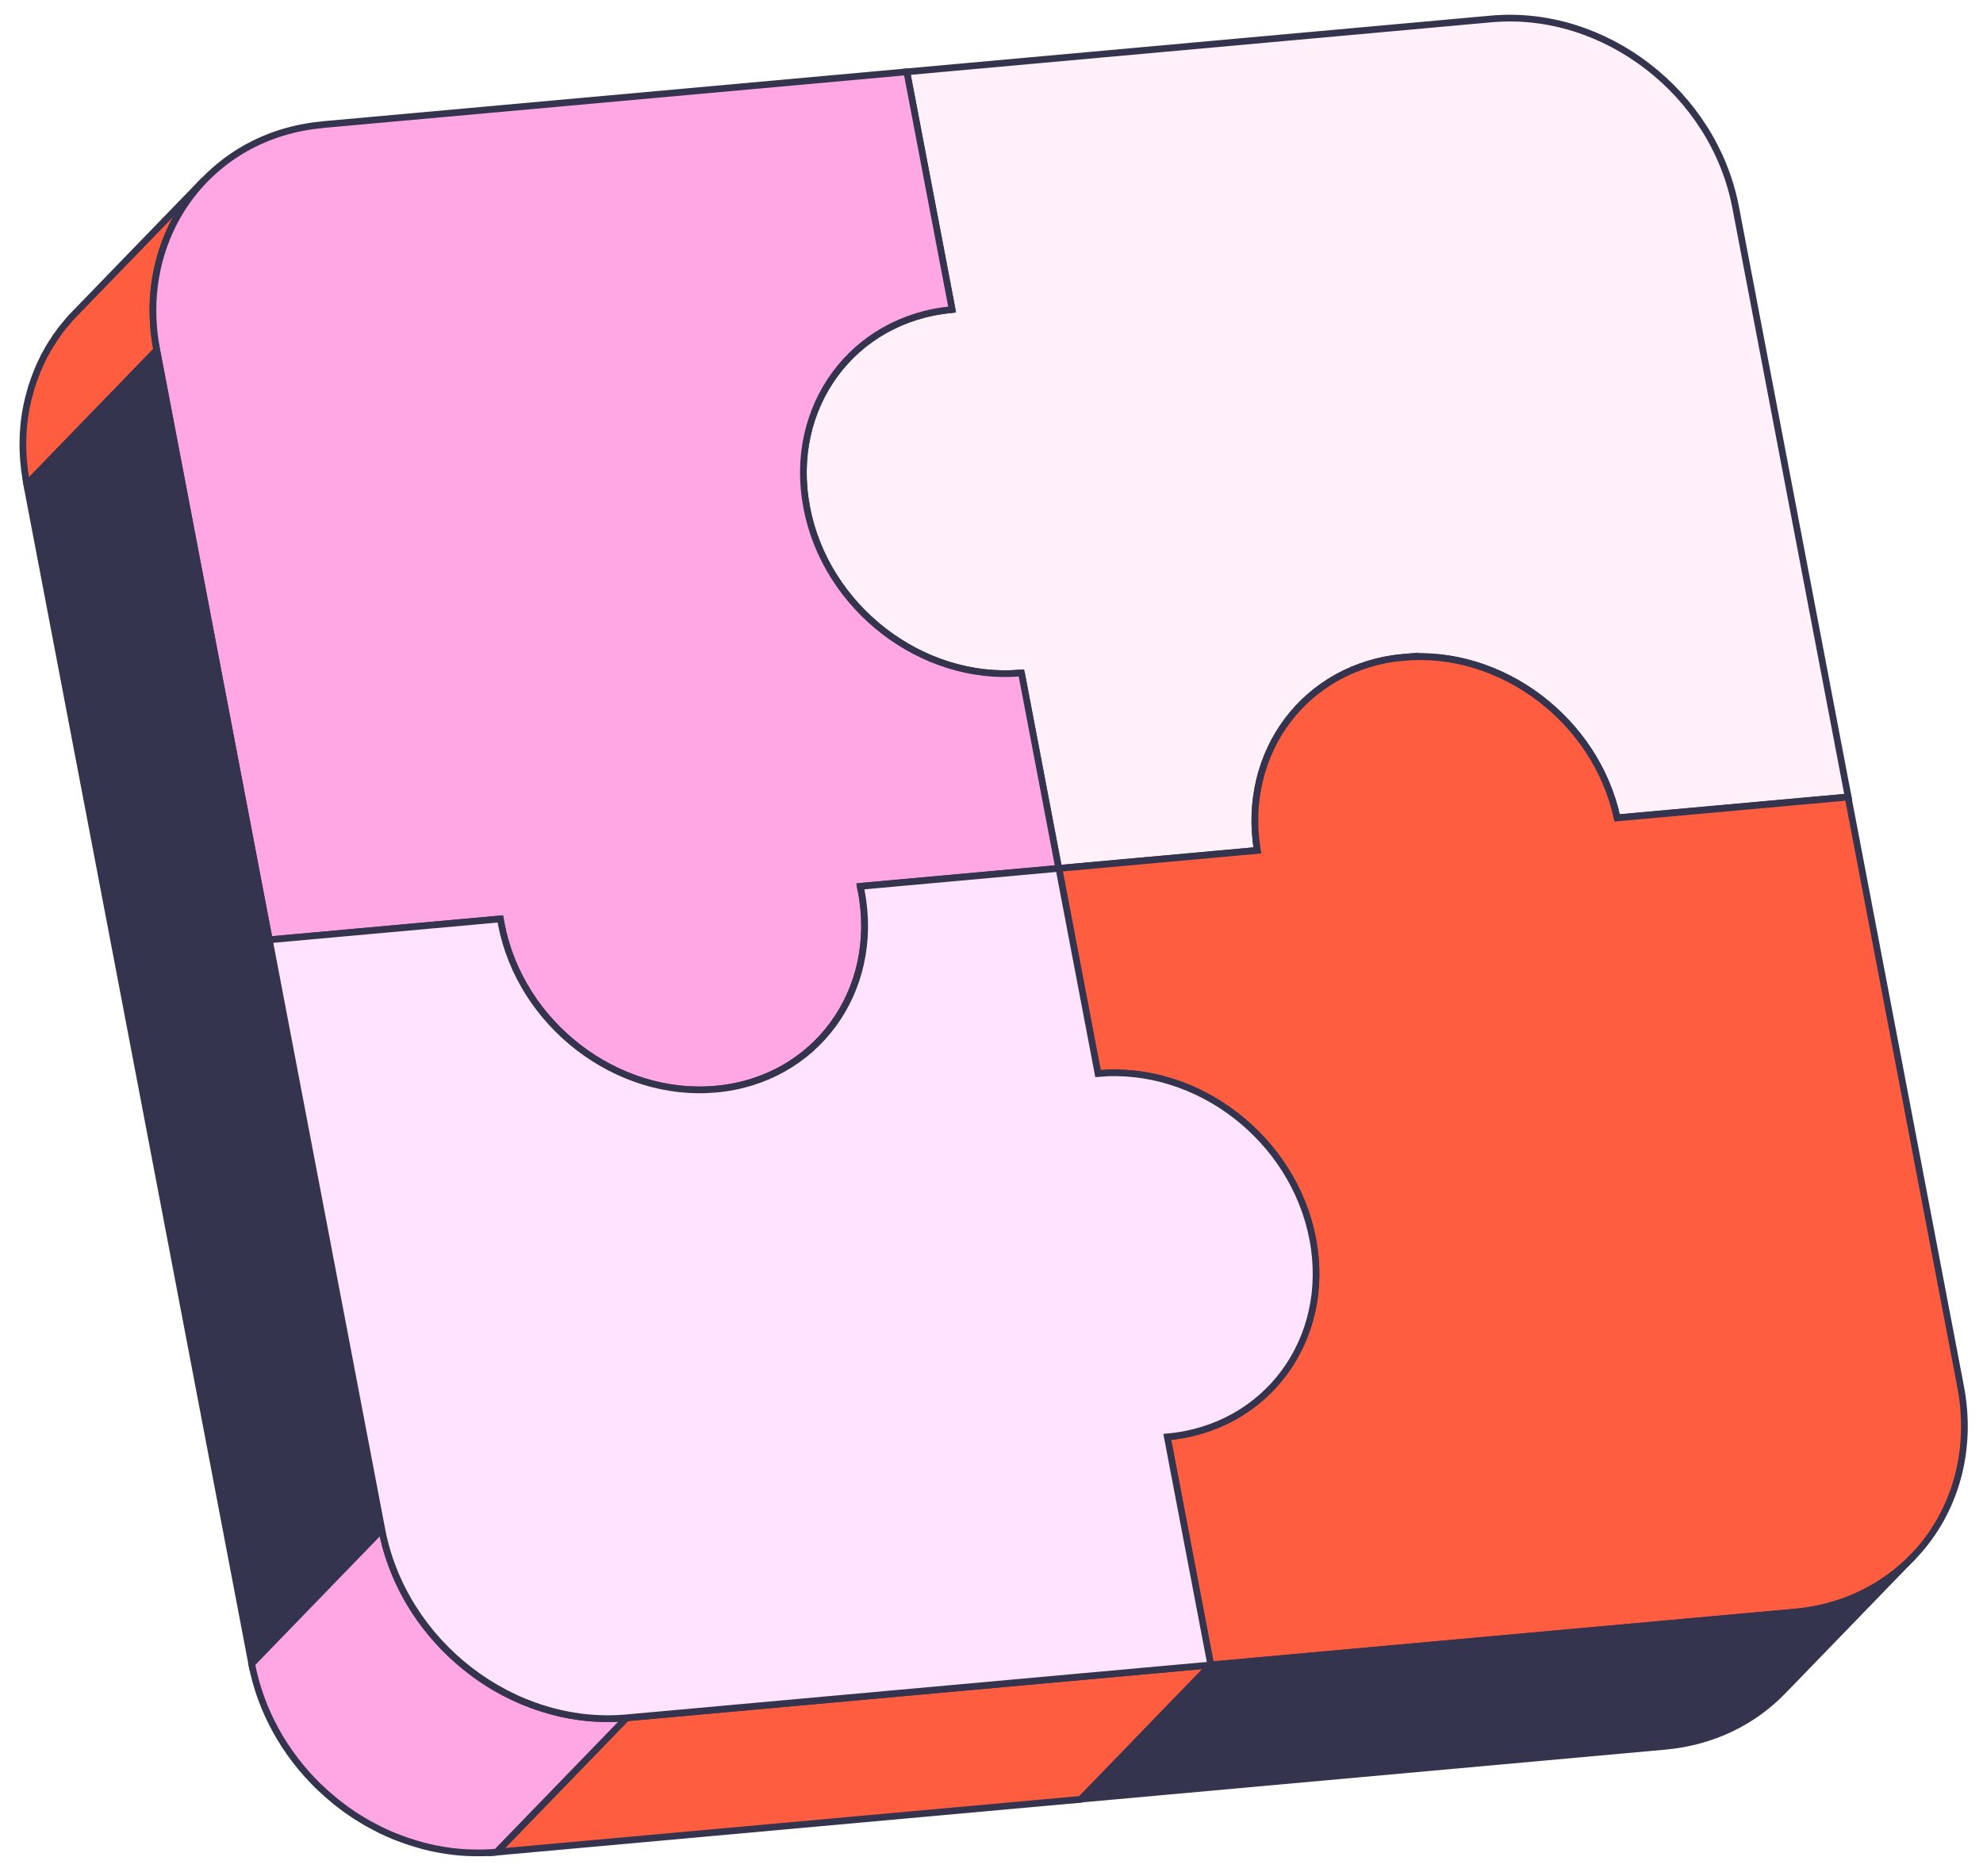<svg width="130" height="123" viewBox="0 0 130 123" fill="none" xmlns="http://www.w3.org/2000/svg">
<g clip-path="url('#clip0_788_1061')">
<path d="M106.023 53.614L97.499 62.415L112.637 61.047L121.161 52.24L106.023 53.614Z" fill="#656565"></path>
<mask id="mask0_788_1061" style="mask-type: luminance" maskUnits="userSpaceOnUse" x="83" y="43" width="24" height="20">
<path d="M83.49 51.891C89.903 51.312 96.105 56.002 97.499 62.415L106.023 53.614C104.629 47.201 98.428 42.511 92.014 43.09C91.716 43.399 91.32 43.811 91.016 44.12C90.701 44.447 90.276 44.882 89.961 45.208C89.645 45.535 89.192 45.999 88.865 46.342C88.538 46.686 88.085 47.15 87.752 47.493C87.42 47.837 86.972 48.3 86.639 48.644C86.307 48.988 85.871 49.434 85.544 49.778C85.217 50.121 84.804 50.539 84.488 50.866C84.19 51.175 83.788 51.587 83.49 51.896V51.891Z" fill="white"></path>
</mask>
<g mask="url('#mask0_788_1061')">
<path d="M85.24 46.256L76.716 55.057C78.413 53.299 80.754 52.137 83.484 51.891C85.791 51.684 88.074 52.154 90.11 53.145L98.634 44.344C96.598 43.353 94.315 42.878 92.009 43.09C89.272 43.336 86.938 44.504 85.24 46.256Z" fill="#696969"></path>
<path d="M98.64 44.344L90.116 53.145C90.638 53.397 91.142 53.683 91.624 54.004L100.149 45.203C99.661 44.888 99.162 44.601 98.64 44.344Z" fill="#6D6D6D"></path>
<path d="M100.149 45.203L91.624 54.004C92.014 54.261 92.393 54.536 92.76 54.834L101.284 46.033C100.917 45.735 100.539 45.46 100.149 45.203Z" fill="#717171"></path>
<path d="M101.285 46.027L92.76 54.828C93.093 55.097 93.414 55.378 93.718 55.681L102.243 46.88C101.938 46.583 101.617 46.297 101.285 46.027Z" fill="#757575"></path>
<path d="M102.243 46.88L93.718 55.681C94.005 55.962 94.286 56.26 94.55 56.563L103.074 47.762C102.81 47.459 102.535 47.161 102.243 46.88Z" fill="#797979"></path>
<path d="M103.074 47.762L94.55 56.563C94.808 56.867 95.055 57.176 95.29 57.497L103.814 48.696C103.579 48.375 103.332 48.06 103.074 47.762Z" fill="#7D7D7D"></path>
<path d="M103.814 48.701L95.29 57.502C95.525 57.829 95.749 58.172 95.956 58.521L104.48 49.72C104.273 49.371 104.05 49.033 103.814 48.701Z" fill="#818181"></path>
<path d="M104.48 49.715L95.955 58.516C96.173 58.882 96.374 59.266 96.558 59.655L105.082 50.854C104.898 50.465 104.698 50.081 104.48 49.715Z" fill="#858585"></path>
<path d="M105.088 50.854L96.564 59.655C96.776 60.107 96.965 60.571 97.12 61.046L105.644 52.245C105.484 51.77 105.294 51.306 105.088 50.854Z" fill="#898989"></path>
<path d="M105.644 52.246L97.12 61.047C97.269 61.493 97.395 61.946 97.499 62.409L106.023 53.608C105.92 53.145 105.793 52.687 105.644 52.246Z" fill="#8D8D8D"></path>
</g>
<path d="M59.443 4.708L50.919 13.514L53.89 29.095L62.415 20.294L59.443 4.708Z" fill="#999999"></path>
<mask id="mask1_788_1061" style="mask-type: luminance" maskUnits="userSpaceOnUse" x="76" y="43" width="17" height="13">
<path d="M76.716 55.063C78.413 53.305 80.754 52.137 83.49 51.891C86.33 48.959 89.175 46.022 92.014 43.09C89.278 43.336 86.938 44.504 85.24 46.262C82.681 48.902 79.274 52.423 76.716 55.063Z" fill="white"></path>
</mask>
<g mask="url('#mask1_788_1061')">
<path d="M85.24 46.256L76.716 55.057C78.413 53.299 80.754 52.137 83.484 51.891C85.791 51.684 88.074 52.154 90.11 53.145L98.634 44.344C96.598 43.353 94.315 42.878 92.009 43.09C89.272 43.336 86.938 44.504 85.24 46.256Z" fill="#696969"></path>
</g>
<mask id="mask2_788_1061" style="mask-type: luminance" maskUnits="userSpaceOnUse" x="47" y="20" width="16" height="13">
<path d="M55.64 23.466L47.116 32.267C48.819 30.509 51.154 29.341 53.89 29.095L62.415 20.294C59.678 20.54 57.338 21.708 55.64 23.466Z" fill="white"></path>
</mask>
<g mask="url('#mask2_788_1061')">
<path d="M55.64 23.466L47.116 32.267C48.819 30.509 51.154 29.341 53.89 29.095L62.415 20.294C59.678 20.54 57.338 21.708 55.64 23.466Z" fill="#696969"></path>
</g>
<mask id="mask3_788_1061" style="mask-type: luminance" maskUnits="userSpaceOnUse" x="73" y="46" width="13" height="19">
<path d="M85.24 46.256L76.716 55.057C74.427 57.422 73.297 60.852 73.899 64.546L82.423 55.745C81.815 52.045 82.951 48.615 85.24 46.256Z" fill="white"></path>
</mask>
<g mask="url('#mask3_788_1061')">
<path d="M85.24 46.256L76.715 55.057C76.612 55.166 76.509 55.275 76.411 55.384L84.936 46.583C85.033 46.474 85.136 46.359 85.24 46.256Z" fill="#818181"></path>
<path d="M84.936 46.588L76.412 55.389C76.142 55.693 75.895 56.008 75.666 56.34L84.19 47.539C84.419 47.207 84.672 46.892 84.936 46.588Z" fill="#858585"></path>
<path d="M84.19 47.533L75.666 56.334C75.402 56.712 75.167 57.102 74.954 57.514L83.479 48.713C83.691 48.306 83.926 47.911 84.19 47.533Z" fill="#898989"></path>
<path d="M83.479 48.713L74.954 57.514C74.668 58.069 74.427 58.659 74.237 59.266L82.762 50.465C82.951 49.852 83.192 49.268 83.479 48.713Z" fill="#8D8D8D"></path>
<path d="M82.761 50.465L74.237 59.266C73.732 60.892 73.6 62.684 73.904 64.545L82.429 55.744C82.125 53.883 82.257 52.085 82.761 50.465Z" fill="#919191"></path>
</g>
<mask id="mask4_788_1061" style="mask-type: luminance" maskUnits="userSpaceOnUse" x="44" y="23" width="12" height="20">
<path d="M47.121 32.267C44.764 34.695 43.634 38.257 44.362 42.076C47.202 39.144 50.047 36.207 52.886 33.275C52.158 29.456 53.294 25.894 55.646 23.466C53.087 26.106 49.68 29.628 47.121 32.267Z" fill="white"></path>
</mask>
<g mask="url('#mask4_788_1061')">
<path d="M55.64 23.466L47.116 32.267C47.013 32.376 46.91 32.485 46.812 32.594L55.336 23.793C55.434 23.678 55.537 23.569 55.64 23.466Z" fill="#818181"></path>
<path d="M55.336 23.793L46.812 32.593C46.542 32.897 46.296 33.212 46.066 33.538L54.591 24.737C54.82 24.405 55.072 24.09 55.336 23.793Z" fill="#858585"></path>
<path d="M54.59 24.743L46.066 33.544C45.802 33.922 45.567 34.317 45.349 34.73L53.873 25.928C54.086 25.516 54.327 25.121 54.59 24.743Z" fill="#898989"></path>
<path d="M53.873 25.923L45.349 34.724C45.062 35.274 44.827 35.852 44.638 36.453L53.162 27.652C53.351 27.051 53.587 26.473 53.873 25.923Z" fill="#8D8D8D"></path>
<path d="M53.162 27.652L44.638 36.453C44.127 38.096 43.989 39.911 44.305 41.795L52.829 32.994C52.514 31.11 52.646 29.295 53.162 27.652Z" fill="#919191"></path>
<path d="M52.835 33L44.311 41.801C44.328 41.893 44.34 41.984 44.357 42.07C44.466 42.648 44.615 43.21 44.799 43.759L53.323 34.958C53.139 34.409 52.99 33.847 52.881 33.269C52.864 33.178 52.847 33.086 52.835 33Z" fill="#8D8D8D"></path>
</g>
<mask id="mask5_788_1061" style="mask-type: luminance" maskUnits="userSpaceOnUse" x="44" y="33" width="23" height="20">
<path d="M44.356 42.076C45.613 48.655 51.917 53.511 58.434 52.921L66.958 44.12C60.436 44.71 54.131 39.854 52.881 33.275C51.458 34.741 50.041 36.207 48.619 37.672C48.286 38.016 47.838 38.48 47.506 38.824C47.173 39.167 46.737 39.614 46.41 39.957C46.083 40.301 45.67 40.719 45.355 41.045C45.056 41.354 44.655 41.767 44.356 42.076Z" fill="white"></path>
</mask>
<g mask="url('#mask5_788_1061')">
<path d="M52.835 33L44.31 41.801C44.328 41.893 44.339 41.984 44.356 42.07C44.465 42.648 44.615 43.21 44.798 43.759L53.322 34.958C53.139 34.409 52.99 33.847 52.881 33.269C52.864 33.178 52.846 33.086 52.835 33Z" fill="#8D8D8D"></path>
<path d="M53.328 34.959L44.804 43.76C44.964 44.229 45.148 44.693 45.36 45.139L53.884 36.339C53.672 35.892 53.489 35.434 53.328 34.959Z" fill="#898989"></path>
<path d="M53.879 36.338L45.355 45.139C45.538 45.535 45.739 45.912 45.962 46.285L54.487 37.484C54.269 37.111 54.062 36.733 53.879 36.338Z" fill="#858585"></path>
<path d="M54.487 37.483L45.962 46.284C46.169 46.634 46.393 46.971 46.628 47.304L55.152 38.503C54.917 38.176 54.693 37.833 54.487 37.483Z" fill="#818181"></path>
<path d="M55.158 38.503L46.634 47.304C46.869 47.625 47.116 47.94 47.374 48.237L55.898 39.436C55.64 39.133 55.393 38.824 55.158 38.503Z" fill="#7D7D7D"></path>
<path d="M55.898 39.436L47.373 48.237C47.637 48.546 47.919 48.838 48.205 49.119L56.73 40.318C56.443 40.037 56.162 39.739 55.898 39.436Z" fill="#797979"></path>
<path d="M56.73 40.324L48.206 49.125C48.51 49.422 48.831 49.703 49.163 49.972L57.688 41.171C57.355 40.902 57.04 40.621 56.73 40.324Z" fill="#757575"></path>
<path d="M57.682 41.171L49.158 49.972C49.525 50.27 49.903 50.544 50.299 50.802L58.824 42.001C58.428 41.743 58.049 41.469 57.682 41.171Z" fill="#717171"></path>
<path d="M58.824 42.002L50.299 50.803C50.781 51.117 51.28 51.404 51.802 51.656L60.327 42.855C59.81 42.603 59.311 42.316 58.824 42.002Z" fill="#6D6D6D"></path>
<path d="M60.327 42.855L51.802 51.656C53.844 52.652 56.127 53.127 58.439 52.915L66.963 44.114C64.652 44.326 62.369 43.851 60.327 42.855Z" fill="#696969"></path>
</g>
<path d="M69.408 56.924L60.883 65.731L73.905 64.551L82.429 55.75L69.408 56.924Z" fill="#656565"></path>
<path d="M66.964 44.115L58.44 52.916L60.883 65.731L69.407 56.924L66.964 44.115Z" fill="#999999"></path>
<path d="M59.443 4.708L62.415 20.294C55.893 20.884 51.625 26.696 52.881 33.269C54.137 39.849 60.441 44.704 66.958 44.115L69.402 56.924L82.423 55.744C81.368 49.302 85.596 43.668 92.009 43.084C98.422 42.505 104.623 47.195 106.017 53.608L121.161 52.24L113.784 13.589C112.356 6.099 105.174 0.568 97.751 1.243L59.443 4.708Z" fill="#FFF0FA" stroke="#34344E" stroke-width="0.44" stroke-miterlimit="10"></path>
<mask id="mask6_788_1061" style="mask-type: luminance" maskUnits="userSpaceOnUse" x="63" y="70" width="24" height="21">
<path d="M71.972 70.374L63.447 79.175C69.969 78.585 76.274 83.441 77.524 90.02L86.049 81.219C84.792 74.64 78.488 69.784 71.972 70.374Z" fill="white"></path>
</mask>
<g mask="url('#mask6_788_1061')">
<path d="M71.972 70.374L63.447 79.175C65.759 78.963 68.042 79.438 70.084 80.435L78.609 71.634C76.566 70.637 74.283 70.162 71.972 70.374Z" fill="#696969"></path>
<path d="M78.608 71.634L70.084 80.435C70.6 80.687 71.099 80.973 71.587 81.288L80.111 72.487C79.629 72.172 79.13 71.886 78.608 71.634Z" fill="#6D6D6D"></path>
<path d="M80.112 72.487L71.587 81.288C71.983 81.546 72.362 81.82 72.729 82.118L81.253 73.317C80.886 73.019 80.507 72.745 80.112 72.487Z" fill="#717171"></path>
<path d="M81.253 73.317L72.729 82.118C73.062 82.388 73.377 82.668 73.687 82.966L82.211 74.165C81.907 73.867 81.586 73.587 81.253 73.317Z" fill="#757575"></path>
<path d="M82.211 74.17L73.686 82.971C73.973 83.252 74.254 83.55 74.518 83.853L83.043 75.052C82.779 74.743 82.498 74.451 82.211 74.17Z" fill="#797979"></path>
<path d="M83.043 75.052L74.519 83.853C74.777 84.157 75.023 84.466 75.259 84.787L83.783 75.986C83.548 75.665 83.301 75.35 83.043 75.052Z" fill="#7D7D7D"></path>
<path d="M83.777 75.986L75.253 84.787C75.488 85.113 75.712 85.457 75.918 85.806L84.442 77.005C84.236 76.656 84.012 76.318 83.777 75.986Z" fill="#818181"></path>
<path d="M84.448 77.005L75.924 85.806C76.142 86.178 76.348 86.556 76.532 86.951L85.056 78.15C84.873 77.755 84.672 77.377 84.448 77.005Z" fill="#858585"></path>
<path d="M85.056 78.15L76.532 86.951C76.744 87.397 76.928 87.856 77.088 88.331L85.613 79.53C85.452 79.06 85.269 78.597 85.056 78.15Z" fill="#898989"></path>
<path d="M85.607 79.53L77.082 88.331C77.266 88.881 77.415 89.442 77.524 90.02L86.049 81.219C85.939 80.641 85.79 80.08 85.607 79.53Z" fill="#8D8D8D"></path>
</g>
<path d="M69.408 56.924L60.883 65.731L63.447 79.181L71.972 70.374L69.408 56.924Z" fill="#999999"></path>
<path d="M56.386 58.103L47.861 66.91L60.883 65.731L69.407 56.924L56.386 58.103Z" fill="#656565"></path>
<mask id="mask7_788_1061" style="mask-type: luminance" maskUnits="userSpaceOnUse" x="47" y="58" width="10" height="10">
<path d="M56.386 58.103L47.861 66.904C47.884 67.013 47.907 67.116 47.93 67.225L56.454 58.424C56.431 58.315 56.409 58.212 56.386 58.103Z" fill="white"></path>
</mask>
<g mask="url('#mask7_788_1061')">
<path d="M56.386 58.103L47.861 66.904C47.884 67.013 47.907 67.116 47.93 67.225L56.454 58.424C56.431 58.315 56.409 58.212 56.386 58.103Z" fill="#8D8D8D"></path>
</g>
<mask id="mask8_788_1061" style="mask-type: luminance" maskUnits="userSpaceOnUse" x="74" y="81" width="13" height="19">
<path d="M74.771 99.83L83.295 91.029C85.647 88.601 86.777 85.039 86.049 81.226L77.525 90.027C78.253 93.846 77.123 97.402 74.771 99.83Z" fill="white"></path>
</mask>
<g mask="url('#mask8_788_1061')">
<path d="M86.055 81.22L77.53 90.021C77.547 90.113 77.565 90.204 77.576 90.29L86.1 81.489C86.083 81.398 86.072 81.306 86.055 81.22Z" fill="#8D8D8D"></path>
<path d="M86.1 81.495L77.576 90.296C77.892 92.18 77.76 94 77.243 95.644L85.768 86.843C86.278 85.199 86.416 83.384 86.1 81.495Z" fill="#919191"></path>
<path d="M85.773 86.837L77.249 95.638C77.06 96.24 76.825 96.818 76.538 97.368L85.062 88.567C85.349 88.017 85.584 87.439 85.773 86.837Z" fill="#8D8D8D"></path>
<path d="M85.062 88.566L76.538 97.367C76.326 97.78 76.085 98.175 75.826 98.547L84.351 89.746C84.615 89.368 84.85 88.973 85.062 88.566Z" fill="#898989"></path>
<path d="M84.351 89.752L75.826 98.553C75.597 98.885 75.345 99.2 75.081 99.498L83.605 90.697C83.875 90.393 84.121 90.078 84.351 89.752Z" fill="#858585"></path>
<path d="M83.599 90.697L75.075 99.498C74.978 99.612 74.874 99.721 74.771 99.824L83.295 91.023C83.398 90.914 83.502 90.806 83.599 90.697Z" fill="#818181"></path>
</g>
<path d="M10.127 21.995C10.11 21.857 10.099 21.726 10.087 21.588C10.076 21.456 10.064 21.325 10.053 21.193C10.047 21.061 10.041 20.924 10.036 20.792C10.036 20.661 10.03 20.535 10.024 20.403C10.024 20.271 10.024 20.14 10.03 20.008C10.03 19.882 10.036 19.75 10.041 19.624C10.047 19.492 10.059 19.366 10.07 19.235C10.082 19.109 10.093 18.983 10.105 18.863C10.122 18.737 10.139 18.605 10.156 18.479C10.173 18.359 10.191 18.233 10.214 18.113C10.236 17.986 10.259 17.86 10.288 17.74C10.311 17.62 10.34 17.5 10.368 17.38C10.397 17.259 10.432 17.133 10.46 17.013C10.495 16.893 10.523 16.778 10.558 16.664C10.581 16.578 10.609 16.498 10.638 16.412C10.718 16.166 10.804 15.919 10.902 15.679C10.925 15.616 10.954 15.547 10.976 15.484C11.097 15.198 11.229 14.912 11.367 14.637C11.412 14.545 11.458 14.459 11.51 14.373C11.579 14.242 11.653 14.11 11.728 13.984C11.785 13.892 11.843 13.801 11.9 13.709C11.975 13.589 12.055 13.463 12.135 13.348C12.181 13.285 12.227 13.222 12.273 13.159C12.508 12.833 12.755 12.512 13.019 12.209C13.145 12.066 13.271 11.923 13.403 11.785L4.879 20.586C4.758 20.706 4.644 20.832 4.529 20.958C4.517 20.976 4.506 20.993 4.489 21.01C4.225 21.313 3.972 21.628 3.743 21.96C3.726 21.989 3.697 22.012 3.68 22.041C3.657 22.075 3.634 22.115 3.611 22.149C3.531 22.27 3.45 22.39 3.376 22.51C3.318 22.602 3.261 22.693 3.204 22.785C3.129 22.911 3.055 23.043 2.986 23.174C2.946 23.243 2.905 23.312 2.871 23.381C2.86 23.398 2.854 23.421 2.848 23.438C2.705 23.713 2.578 23.999 2.458 24.285C2.429 24.348 2.406 24.417 2.383 24.48C2.286 24.72 2.2 24.967 2.12 25.213C2.102 25.259 2.085 25.304 2.068 25.35C2.056 25.385 2.045 25.425 2.039 25.465C2.005 25.579 1.976 25.7 1.942 25.814C1.907 25.934 1.879 26.06 1.844 26.18C1.815 26.301 1.793 26.421 1.764 26.541C1.741 26.667 1.712 26.788 1.689 26.913C1.666 27.034 1.649 27.16 1.632 27.28C1.615 27.406 1.598 27.532 1.58 27.664C1.569 27.79 1.557 27.916 1.546 28.041C1.534 28.173 1.523 28.299 1.517 28.431C1.511 28.557 1.506 28.683 1.506 28.809C1.506 28.941 1.5 29.072 1.5 29.204C1.5 29.33 1.5 29.462 1.511 29.588C1.511 29.719 1.523 29.857 1.529 29.988C1.534 30.12 1.546 30.246 1.563 30.378C1.575 30.515 1.586 30.647 1.603 30.784C1.62 30.916 1.638 31.048 1.661 31.179C1.672 31.265 1.684 31.351 1.695 31.437C1.712 31.54 1.729 31.643 1.752 31.746L10.277 22.945C10.242 22.756 10.214 22.567 10.185 22.384C10.168 22.252 10.145 22.121 10.127 21.983V21.995Z" fill="#FF5D40" stroke="#34344E" stroke-width="0.44" stroke-miterlimit="10"></path>
<mask id="mask9_788_1061" style="mask-type: luminance" maskUnits="userSpaceOnUse" x="45" y="58" width="12" height="20">
<path d="M45.171 77.034L53.695 68.233C56.047 65.805 57.177 62.244 56.449 58.424L47.924 67.225C48.653 71.045 47.523 74.6 45.171 77.034Z" fill="white"></path>
</mask>
<g mask="url('#mask9_788_1061')">
<path d="M56.455 58.424L47.93 67.225C47.947 67.317 47.965 67.409 47.976 67.494L56.5 58.693C56.483 58.602 56.472 58.51 56.455 58.424Z" fill="#8D8D8D"></path>
<path d="M56.501 58.699L47.976 67.5C48.292 69.384 48.16 71.205 47.644 72.848L56.168 64.047C56.678 62.404 56.816 60.589 56.501 58.699Z" fill="#919191"></path>
<path d="M56.174 64.047L47.649 72.848C47.46 73.45 47.225 74.028 46.938 74.578L55.462 65.777C55.749 65.227 55.984 64.649 56.174 64.047Z" fill="#8D8D8D"></path>
<path d="M55.462 65.776L46.938 74.577C46.725 74.99 46.485 75.385 46.221 75.763L54.745 66.962C55.009 66.584 55.244 66.189 55.462 65.776Z" fill="#898989"></path>
<path d="M54.745 66.956L46.221 75.757C45.991 76.089 45.739 76.404 45.475 76.702L53.999 67.901C54.269 67.597 54.516 67.282 54.745 66.956Z" fill="#858585"></path>
<path d="M53.999 67.907L45.475 76.708C45.377 76.822 45.274 76.931 45.171 77.034L53.695 68.233C53.798 68.124 53.902 68.016 53.999 67.907Z" fill="#818181"></path>
</g>
<mask id="mask10_788_1061" style="mask-type: luminance" maskUnits="userSpaceOnUse" x="67" y="91" width="17" height="13">
<path d="M67.996 103.002C70.732 102.755 73.073 101.587 74.776 99.829L83.301 91.028C81.597 92.786 79.257 93.949 76.52 94.201C73.962 96.84 70.555 100.362 67.996 103.002Z" fill="white"></path>
</mask>
<g mask="url('#mask10_788_1061')">
<path d="M76.52 94.195L67.996 102.996C70.732 102.75 73.073 101.582 74.776 99.824L83.301 91.023C81.597 92.781 79.257 93.949 76.52 94.195Z" fill="#696969"></path>
</g>
<mask id="mask11_788_1061" style="mask-type: luminance" maskUnits="userSpaceOnUse" x="24" y="60" width="9" height="10">
<path d="M32.792 60.239L24.268 69.04C24.285 69.149 24.296 69.258 24.319 69.361L32.843 60.56C32.821 60.451 32.809 60.342 32.792 60.239Z" fill="white"></path>
</mask>
<g mask="url('#mask11_788_1061')">
<path d="M32.792 60.239L24.268 69.04C24.279 69.12 24.291 69.201 24.308 69.287L32.832 60.486C32.821 60.405 32.809 60.325 32.792 60.239Z" fill="#919191"></path>
<path d="M32.832 60.485L24.308 69.286C24.308 69.286 24.319 69.338 24.319 69.367L32.843 60.566C32.843 60.566 32.832 60.514 32.832 60.485Z" fill="#8D8D8D"></path>
</g>
<path d="M92.014 43.09C85.601 43.668 81.373 49.303 82.429 55.75L69.407 56.93L71.971 70.38C78.494 69.791 84.798 74.646 86.049 81.226C87.305 87.805 83.037 93.611 76.515 94.201L79.366 109.152L117.673 105.687C125.096 105.017 129.961 98.398 128.532 90.903L121.155 52.252L106.011 53.62C104.617 47.207 98.416 42.517 92.003 43.096L92.014 43.09Z" fill="#FF5D40" stroke="#34344E" stroke-width="0.44" stroke-miterlimit="10"></path>
<path d="M125.4 102.068C125.159 102.32 124.907 102.561 124.637 102.784C122.784 104.382 120.404 105.429 117.679 105.676L79.371 109.14L70.847 117.941L109.155 114.477C112.27 114.196 114.937 112.868 116.876 110.863L125.4 102.062V102.068Z" fill="#34344E" stroke="#34344E" stroke-width="0.44" stroke-miterlimit="10"></path>
<path d="M76.52 94.195L67.996 103.002L70.847 117.952L79.371 109.146L76.52 94.195Z" fill="#999999"></path>
<mask id="mask12_788_1061" style="mask-type: luminance" maskUnits="userSpaceOnUse" x="24" y="60" width="30" height="21">
<path d="M45.171 77.034L53.695 68.233C51.997 69.991 49.657 71.153 46.921 71.405C40.398 71.995 34.094 67.139 32.844 60.565L24.319 69.366C25.576 75.94 31.88 80.796 38.396 80.206C41.133 79.96 43.467 78.792 45.171 77.034Z" fill="white"></path>
</mask>
<g mask="url('#mask12_788_1061')">
<path d="M32.844 60.565L24.319 69.366C24.428 69.945 24.578 70.506 24.761 71.056L33.285 62.255C33.102 61.705 32.953 61.144 32.844 60.565Z" fill="#8D8D8D"></path>
<path d="M33.285 62.249L24.761 71.05C24.921 71.52 25.105 71.983 25.311 72.43L33.836 63.629C33.623 63.182 33.44 62.724 33.285 62.249Z" fill="#898989"></path>
<path d="M33.842 63.629L25.317 72.43C25.501 72.819 25.702 73.203 25.925 73.575L34.45 64.774C34.232 64.402 34.025 64.024 33.842 63.629Z" fill="#858585"></path>
<path d="M34.45 64.774L25.925 73.575C26.132 73.924 26.355 74.262 26.591 74.594L35.115 65.793C34.88 65.467 34.656 65.123 34.45 64.774Z" fill="#818181"></path>
<path d="M35.115 65.793L26.591 74.594C26.826 74.915 27.073 75.23 27.331 75.528L35.855 66.727C35.597 66.429 35.35 66.114 35.115 65.793Z" fill="#7D7D7D"></path>
<path d="M35.855 66.727L27.331 75.528C27.595 75.837 27.876 76.129 28.163 76.409L36.687 67.608C36.4 67.328 36.119 67.03 35.855 66.727Z" fill="#797979"></path>
<path d="M36.687 67.608L28.163 76.409C28.467 76.707 28.788 76.988 29.121 77.257L37.645 68.456C37.312 68.187 36.997 67.906 36.687 67.608Z" fill="#757575"></path>
<path d="M37.645 68.456L29.121 77.257C29.488 77.555 29.866 77.83 30.262 78.087L38.786 69.286C38.391 69.029 38.012 68.754 37.645 68.456Z" fill="#717171"></path>
<path d="M38.786 69.292L30.262 78.093C30.744 78.408 31.243 78.694 31.765 78.946L40.289 70.145C39.773 69.893 39.268 69.607 38.786 69.292Z" fill="#6D6D6D"></path>
<path d="M40.284 70.14L31.759 78.941C33.801 79.937 36.084 80.412 38.396 80.2C41.133 79.954 43.467 78.786 45.171 77.028L53.695 68.227C51.997 69.985 49.657 71.147 46.921 71.399C44.609 71.611 42.326 71.136 40.284 70.14Z" fill="#696969"></path>
</g>
<path d="M21.136 8.178C13.713 8.847 8.848 15.467 10.277 22.957L17.654 61.608L32.798 60.239C32.815 60.348 32.827 60.457 32.849 60.56C34.106 67.133 40.41 71.989 46.927 71.399C53.443 70.809 57.711 64.998 56.455 58.424C56.432 58.315 56.409 58.212 56.386 58.103L69.407 56.924L66.964 44.114C60.441 44.704 54.137 39.849 52.887 33.269C51.63 26.696 55.898 20.884 62.421 20.294L59.449 4.708L21.142 8.172L21.136 8.178Z" fill="#FFA7E4" stroke="#34344E" stroke-width="0.44" stroke-linecap="round" stroke-linejoin="round"></path>
<path d="M17.654 61.608L9.129 70.415L24.268 69.04L32.792 60.239L17.654 61.608Z" fill="#656565"></path>
<path d="M41.064 112.616L32.54 121.417L70.847 117.953L79.371 109.146L41.064 112.616Z" fill="#FF5D40" stroke="#34344E" stroke-width="0.44" stroke-miterlimit="10"></path>
<path d="M17.654 61.608L10.277 22.956L1.752 31.758L9.129 70.414L16.501 109.065L25.025 100.264L17.654 61.608Z" fill="#34344E" stroke="#34344E" stroke-width="0.44" stroke-miterlimit="10"></path>
<path d="M25.025 100.265L16.5 109.066C16.627 109.724 16.799 110.365 17.005 110.99L25.53 102.189C25.317 101.564 25.151 100.923 25.025 100.265Z" fill="#8D8D8D"></path>
<path d="M25.535 102.188L17.011 110.989C17.195 111.528 17.401 112.049 17.642 112.558L26.166 103.757C25.926 103.248 25.719 102.727 25.535 102.188Z" fill="#898989"></path>
<path d="M26.166 103.763L17.642 112.564C17.854 113.011 18.084 113.446 18.336 113.87L26.86 105.069C26.608 104.645 26.379 104.21 26.166 103.763Z" fill="#858585"></path>
<path d="M26.855 105.063L18.331 113.864C18.566 114.265 18.824 114.648 19.093 115.026L27.618 106.225C27.348 105.853 27.096 105.464 26.855 105.063Z" fill="#818181"></path>
<path d="M27.617 106.226L19.093 115.027C19.357 115.393 19.638 115.748 19.936 116.092L28.461 107.291C28.168 106.947 27.887 106.592 27.617 106.226Z" fill="#7D7D7D"></path>
<path d="M28.455 107.291L19.931 116.092C20.235 116.441 20.551 116.779 20.878 117.099L29.402 108.298C29.075 107.978 28.754 107.64 28.455 107.291Z" fill="#797979"></path>
<path d="M41.064 112.615C40.771 112.644 40.479 112.656 40.186 112.661C40.106 112.661 40.025 112.661 39.945 112.661C39.704 112.661 39.463 112.661 39.222 112.65C39.165 112.65 39.108 112.65 39.05 112.644C38.763 112.627 38.477 112.604 38.19 112.57C38.121 112.564 38.052 112.552 37.983 112.541C37.754 112.512 37.53 112.472 37.301 112.432C37.226 112.421 37.151 112.404 37.077 112.392C36.796 112.335 36.515 112.272 36.239 112.197C36.199 112.186 36.165 112.175 36.125 112.163C35.884 112.094 35.643 112.026 35.402 111.946C35.327 111.923 35.247 111.894 35.172 111.871C34.931 111.785 34.691 111.699 34.45 111.602C34.421 111.59 34.387 111.579 34.358 111.568C34.094 111.459 33.83 111.339 33.572 111.218C33.503 111.184 33.434 111.15 33.371 111.121C33.159 111.018 32.947 110.903 32.74 110.789C32.683 110.76 32.626 110.726 32.574 110.697C32.322 110.554 32.075 110.405 31.834 110.245C31.765 110.199 31.696 110.153 31.627 110.107C31.49 110.016 31.352 109.924 31.22 109.827C31.14 109.77 31.065 109.712 30.991 109.655C30.864 109.563 30.738 109.466 30.618 109.369C30.555 109.317 30.491 109.271 30.434 109.22C30.102 108.945 29.78 108.659 29.465 108.361C27.239 106.219 25.621 103.419 25.025 100.27L16.5 109.071C17.097 112.192 18.692 114.969 20.883 117.105C20.883 117.105 20.929 117.145 20.946 117.162C21.256 117.46 21.577 117.746 21.916 118.021C21.933 118.038 21.95 118.055 21.973 118.072C22.013 118.107 22.059 118.135 22.099 118.17C22.22 118.267 22.346 118.364 22.472 118.456C22.547 118.513 22.627 118.571 22.701 118.628C22.834 118.725 22.971 118.817 23.109 118.908C23.16 118.943 23.212 118.983 23.269 119.017C23.287 119.029 23.304 119.034 23.321 119.046C23.562 119.2 23.809 119.355 24.061 119.498C24.118 119.533 24.176 119.561 24.227 119.59C24.434 119.704 24.646 119.813 24.858 119.922C24.899 119.945 24.939 119.968 24.979 119.985C25.008 119.996 25.036 120.008 25.059 120.019C25.317 120.145 25.581 120.26 25.845 120.369C25.874 120.38 25.908 120.391 25.937 120.403C26.172 120.5 26.413 120.586 26.66 120.672C26.734 120.701 26.809 120.724 26.889 120.747C27.13 120.827 27.365 120.895 27.612 120.964C27.652 120.976 27.686 120.987 27.727 120.998C28.002 121.073 28.283 121.136 28.564 121.193C28.639 121.21 28.713 121.222 28.788 121.233C29.012 121.273 29.241 121.313 29.471 121.342C29.539 121.353 29.608 121.365 29.677 121.371C29.964 121.405 30.245 121.428 30.537 121.445C30.595 121.445 30.652 121.445 30.709 121.451C30.951 121.462 31.191 121.468 31.432 121.462C31.513 121.462 31.593 121.462 31.673 121.462C31.966 121.457 32.258 121.439 32.551 121.416L41.075 112.615H41.064Z" fill="#FFA7E4" stroke="#34344E" stroke-width="0.44" stroke-linecap="round" stroke-linejoin="round"></path>
<path d="M17.654 61.608L25.031 100.259C26.459 107.754 33.641 113.28 41.07 112.61L79.377 109.146L76.526 94.195C83.049 93.605 87.317 87.799 86.06 81.22C84.804 74.64 78.5 69.785 71.983 70.374L69.419 56.924L56.397 58.103C56.42 58.212 56.443 58.315 56.466 58.424C57.722 64.998 53.455 70.81 46.938 71.399C40.422 71.989 34.111 67.133 32.861 60.56C32.838 60.451 32.827 60.342 32.809 60.239L17.665 61.608H17.654Z" fill="#FFE3FF" stroke="#34344E" stroke-width="0.44" stroke-miterlimit="10"></path>
</g>
<defs>
<clipPath id="clip0_788_1061">
<rect width="129" height="122" fill="white" transform="translate(0.5 0.188)"></rect>
</clipPath>
</defs>
</svg>
